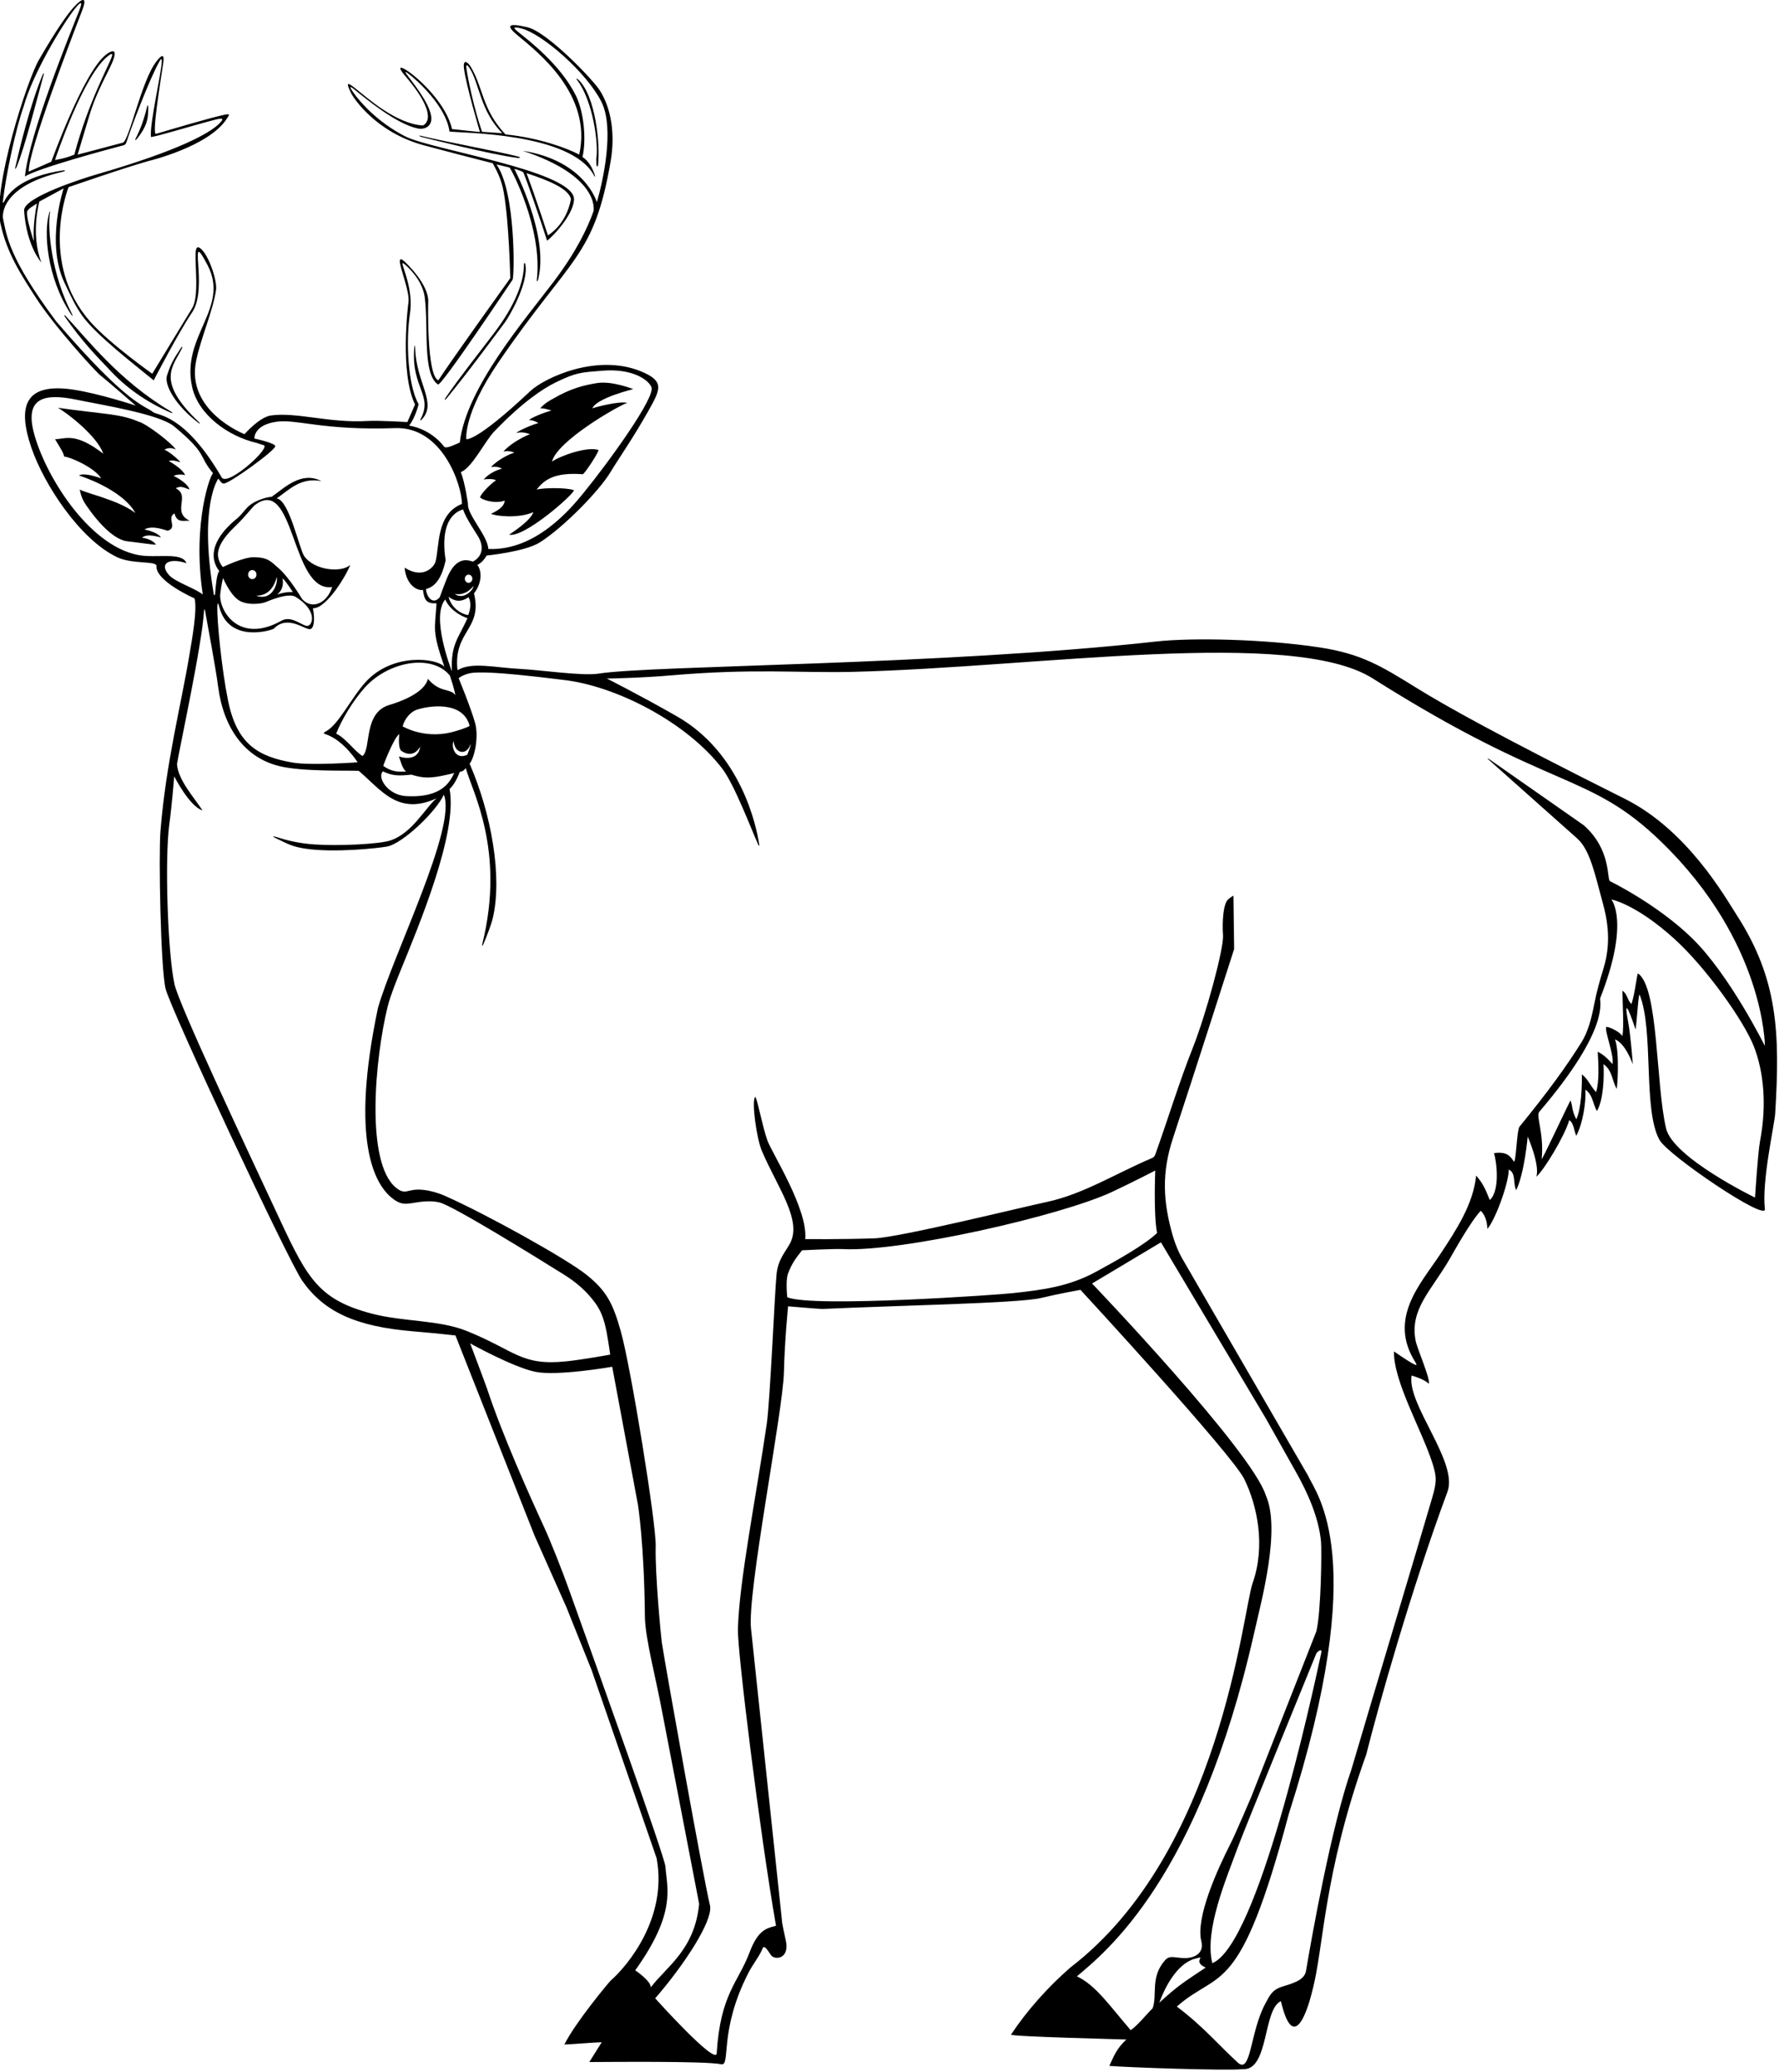 <?xml version="1.0" encoding="UTF-8"?>
<svg xmlns="http://www.w3.org/2000/svg" xmlns:xlink="http://www.w3.org/1999/xlink" width="432pt" height="503pt" viewBox="0 0 432 503" version="1.1">
<g id="surface1">
<path style=" stroke:none;fill-rule:nonzero;fill:rgb(0%,0%,0%);fill-opacity:1;" d="M 421.738 222.164 C 418.867 217.715 409.773 201.535 394.574 193.934 C 363.883 178.59 350.883 171.273 344.262 167.176 C 335.375 161.676 330.652 158.73 320.41 157.168 C 307.086 155.141 289.508 154.77 280.781 155.738 C 228.574 161.535 158.125 161.496 145.371 163.535 C 141.449 164.16 131.246 162.645 126.453 162.406 C 120.164 162.094 114.574 160.602 111.094 162.711 C 110.039 153.137 117.238 152.867 115.105 144.066 C 117.172 141.383 116.973 138.469 115.906 137.133 C 117.238 136.602 118.172 134.867 118.172 134.867 C 118.172 134.867 127.52 133.953 131.105 131.668 C 136.973 127.934 145.508 119.133 148.172 114.734 C 150.625 110.688 153.453 106.82 157.438 99.77 C 160.426 94.477 161.438 92.516 155.594 90.133 C 144.793 85.734 132.129 91.801 128.793 94.934 C 115.395 107.535 113.238 106.602 113.238 106.602 C 113.238 106.602 112.453 100.535 121.039 87.961 C 138.707 62.086 144.266 62.672 148.309 39 C 149.371 32.773 148.508 26.387 145.641 21.934 C 143.906 19.238 132.91 7.754 128.055 6.609 C 122.953 5.406 123.051 6.383 125.629 8.531 C 130.523 12.605 143.906 22.895 140.652 37.535 C 137.652 35.934 130.801 33.441 122.754 32.633 C 117.074 26.605 117.387 21.445 114.387 16.332 C 113.648 15.078 112.391 14.148 112.664 16.562 C 113.113 20.5 116.539 32.047 116.539 32.047 C 116.539 32.047 112.047 31.609 109.754 31.336 C 108.547 25.672 102.535 19.738 99.293 17.438 C 97.152 15.918 96.215 15.98 98.652 18.734 C 107.32 29 102.652 30.469 102.652 30.469 C 96.164 30.008 89.453 23.977 86.309 21.473 C 84.422 19.969 83.82 19.734 85.32 22.734 C 85.707 23.512 91.074 32.086 102.918 35.27 C 107.977 36.625 114.453 38.328 119.652 39.633 C 120.938 41.992 121.809 43.82 122.309 46.602 C 123.641 54.066 123.906 67.535 123.906 67.535 C 123.906 67.535 109.734 87.258 106.441 92.336 C 103.543 91.145 103.984 73.402 103.984 73.402 C 104.254 69.133 98.641 63.848 98.168 63.438 C 97.129 62.535 96.957 62.969 97.168 64.074 C 97.59 66.27 99.516 71.098 99.184 73.402 C 99.074 74.172 97.051 90.469 100.785 98.199 L 98.918 102.469 C 98.918 102.469 91.98 102.039 89.238 102.203 C 80.035 102.758 71.957 99.984 65.773 100.867 C 62.973 101.27 59.375 105.402 59.375 105.402 C 59.375 105.402 45.051 99.832 47.641 87.535 C 48.836 81.852 51.699 75.512 52.453 70.434 C 52.777 68.246 50.953 62.789 49.184 60.805 C 48.23 59.73 47.566 59.582 47.484 61.566 C 47.355 64.734 48.355 72.051 46.652 74.836 C 40.719 84.547 36.973 90.734 36.973 90.734 C 36.973 90.734 26.613 83.414 21.957 78.145 C 9.258 63.773 16.652 45.434 16.652 45.434 C 16.652 45.434 29.938 40.805 36.07 39.09 C 36.07 39.09 50.715 35.613 55.078 28.816 C 55.73 27.801 55.984 27.562 54.465 27.871 C 51.254 28.531 42.289 31.195 37.898 32.492 C 36.828 32.809 38.926 20.098 39.637 15.316 C 40.043 12.602 38.977 13.621 37.926 14.992 C 34.301 19.73 31.363 34.223 29.828 34.637 C 23.559 36.324 18.852 37.535 18.852 37.535 C 18.852 37.535 20.297 32.734 21.625 28.285 C 23.656 21.477 26.789 16.828 27.625 14.195 C 28.438 11.637 26.867 12.363 25.645 13.348 C 20.141 17.762 12.355 39.629 12.441 39.27 L 6.973 41.668 C 6.738 36.98 17.391 9.148 19.969 2.496 C 21.18 -0.641 20.195 -0.715 18.027 1.617 C 16.422 3.348 13.785 7.047 9.449 14.535 C 6.57 19.508 -1.781 45.379 0.094 54.195 C 1.656 61.523 5.227 66.852 8.691 72.242 C 13.188 79.242 23.27 90.301 24.406 91.152 C 25.453 91.934 32.973 98.469 32.973 98.469 C 32.973 98.469 24.094 95.535 17.785 94.59 C 5.883 92.809 4.254 98.773 7.586 108.59 C 10.645 117.598 19.414 130.977 28.441 135.27 C 32.184 137.047 38.059 136.113 37.984 137.398 C 37.773 141.133 47.238 145.27 47.238 145.27 C 47.969 147.949 46.594 155.383 46.039 158.734 C 44.016 171.004 40.305 185.137 38.973 201.668 C 38.488 207.695 39.012 235.102 40.207 240.031 C 41.422 245.043 69.996 306.086 73.398 310.938 C 78.617 318.383 86.219 322.051 100.438 323.219 C 105.652 323.645 110.602 324.215 110.602 324.215 L 129.801 372.793 L 137.523 390.137 L 143.68 405.496 L 159.453 451.137 C 162.117 465.535 152.52 477.137 148.254 480.867 C 147.719 481.402 139.719 491.004 137.051 496.336 C 138.652 496.336 144.52 495.801 146.117 495.801 L 143.105 500.602 C 147.371 500.602 171.312 500.32 175.105 501.137 C 177.586 501.668 174.387 493.137 181.852 478.734 C 182.738 477.027 184.707 474.469 185.238 472.867 C 185.676 472.219 186.371 473.418 187.191 474.609 C 188.125 475.965 191.691 475.566 190.871 471.359 C 190.488 469.395 189.852 466.941 189.852 465.938 C 189.852 465.938 182.48 396.309 182.387 395.535 C 181.32 387.004 190.148 342.68 190.363 333.125 C 190.539 325.418 191.375 317.137 191.375 317.137 C 191.375 317.137 199.094 317.809 199.871 317.773 C 217.512 316.945 247.418 316.41 252.789 315.113 C 257.16 314.059 262.375 313.137 262.375 313.137 C 262.375 313.137 299.16 352.988 302.148 359.07 C 305.293 365.469 307.379 375.262 304.176 384.336 C 301.773 391.137 296.441 449.668 259.906 477.668 C 254.48 482.41 249.508 487.938 245.508 493.938 C 245.176 494.434 273.242 495.105 273.508 495.137 C 271.105 497.402 270.574 499.004 269.375 501.535 C 274.176 501.938 297.773 502.734 301.773 502.336 C 308.176 502.734 306.641 487.82 311.039 485.82 C 314.641 501.02 318.641 483.418 318.641 483.418 C 321.5 472.934 321.242 455.27 331.773 425.934 C 334.574 414.734 342.664 385.934 351.492 362.152 C 354.176 354.938 341.613 340.965 342.773 333.938 C 343.613 334.164 345.973 334.938 346.973 335.938 C 347.352 334.695 344.16 327.469 343.773 325.535 C 342.254 317.891 347.531 313.379 351.973 305.734 C 352.953 304.055 356.973 296.734 359.574 293.934 C 360.574 294.934 361.117 296.371 361.176 298.336 C 363.031 296.297 366.375 287.336 366.375 283.934 C 368.176 284.734 367.375 287.336 368.176 288.934 C 370.176 284.934 370.977 275.934 370.977 275.934 C 370.977 275.934 373.977 282.734 373.082 285.668 C 374.988 284 379.977 275.734 381.066 271.938 C 382.16 272.543 382.32 274.906 382.773 275.734 C 384.375 272.734 385.176 267.535 384.977 264.535 C 386.773 265.734 386.773 267.934 387.773 269.734 C 389.375 267.137 389.574 261.336 389.375 258.336 C 391.574 259.934 391.375 262.137 392.574 264.336 C 392.699 264.562 393.375 255.535 392.176 252.336 C 394.773 253.336 396.504 258.398 396.504 258.398 C 396.504 258.398 396.008 251.484 395.375 248.137 C 393.965 240.664 396.375 247.535 397.176 249.934 C 397.574 246.934 397.887 240.812 398.176 241.535 C 401.656 250.336 398.914 269.398 402.977 276.734 C 405.027 280.445 428.941 296.648 428.574 293.535 C 427.773 286.734 430.902 273.09 431.07 270.359 C 432.281 250.758 431.746 237.672 421.738 222.164 Z M 114.039 176.199 C 113.641 176.602 110.887 177.473 109.508 177.801 C 102.84 179.402 97.773 176.336 97.773 176.336 C 98.305 174.336 99.781 172.82 101.105 172.336 C 104.082 171.309 112.441 170.066 114.039 176.199 Z M 98.707 187.402 C 98.238 187.051 95.973 188.035 93.074 185.934 C 93.09 185.719 95.645 179.078 96.973 178.199 C 96.973 178.199 96.574 181.168 97.375 182.234 C 97.52 182.289 100.129 184.48 102.039 181.27 C 101.574 184.637 98.273 184.137 96.875 183.637 C 97.273 184.703 97.641 186.602 98.707 187.402 Z M 94.574 171.137 C 88.172 173.004 90.195 181.789 88.039 183.535 C 86.238 182.535 83.84 179.059 81.629 178.117 C 82.992 174.664 85.711 170.113 88.586 166.922 C 94.332 160.531 104.887 158.656 109.238 164.004 C 110.316 167.133 110.574 168.734 110.574 168.734 C 109.238 167.004 106.84 168.27 103.906 164.801 C 103.105 168.27 96.977 170.434 94.574 171.137 Z M 92.973 187.27 C 95.508 188.469 97.105 188.336 99.906 188.066 C 103.371 189.152 105.227 188.902 110.309 187.668 C 109.441 189.215 107.906 193.801 98.574 193.27 C 94.18 193.016 91.508 188.734 92.973 187.27 Z M 110.172 179.934 C 110.371 183.035 113.473 183.535 114.273 180.535 C 114.273 181.469 113.652 182.699 113.473 183.234 C 110.473 184.637 109.473 181.137 110.172 179.934 Z M 109.723 162.984 C 109.34 161.902 104.652 149.668 108.117 145.535 C 109.586 148.867 113.523 150.086 113.523 150.086 C 111.172 155.234 109.473 156.434 109.723 162.984 Z M 113.719 149.27 C 113.637 149.484 109.852 148.602 108.918 144.867 C 110.031 145.719 111.621 146.484 113.773 144.984 C 113.773 144.984 114.801 146.469 113.719 149.27 Z M 110.371 144.184 C 110.371 144.184 111.422 144.387 112.273 144.137 C 113.723 143.684 114.023 143.234 115.023 142.285 C 114.871 143.184 112.723 145.785 110.371 144.184 Z M 112.875 140.5 C 112.875 139.953 113.285 139.508 113.789 139.508 C 114.297 139.508 114.707 139.953 114.707 140.5 C 114.707 141.051 114.297 141.492 113.789 141.492 C 113.285 141.492 112.875 141.051 112.875 140.5 Z M 114.84 136.336 C 114.074 136.184 110.84 134.469 108.441 140.602 C 107.73 142.41 107.41 143.258 106.785 145 C 104.918 147.137 103.453 144.469 103.453 143 C 105.848 142.387 107.301 140.148 108.223 136.035 C 106.574 125.336 111.539 123.969 112.441 123.668 C 113.141 125.77 115.41 129.105 116.074 130.184 C 117.422 132.383 117.426 134.965 114.84 136.336 Z M 120.039 104.734 C 126.852 97.629 131.855 94.344 134.957 92.828 C 139.98 90.375 141.129 90.422 146.168 90.004 C 153.707 89.371 157.449 92.277 158.172 93.934 C 159.379 96.219 147.73 112.305 141.66 119.723 C 138.824 123.188 130.219 133.793 118.574 133.27 C 118.473 130.117 113.371 124.867 113.641 122.336 C 113.641 122.336 112.973 117.402 111.906 114.602 C 114.574 113.668 117.906 106.867 120.039 104.734 Z M 113.277 16.691 C 113.129 15.609 113.352 15.52 114.051 16.578 C 116.363 20.09 116.613 27 121.984 32.336 L 117.051 32 C 115.137 26.41 113.648 19.367 113.277 16.691 Z M 101.652 98.133 C 98.992 93.477 98.551 82.734 99.551 76.133 C 100.34 70.945 98.246 66.047 97.812 64.434 C 97.645 63.797 97.73 63.668 98.352 64.234 C 98.52 64.383 102.594 67.711 103.152 72.234 C 104.082 79.785 102.551 90.734 106.352 93.336 C 107.145 93.879 124.016 68.547 124.453 67.934 C 124.969 67.215 125.238 46.422 120.551 39.934 C 120.551 39.934 122.129 40.262 123.734 40.672 C 123.957 40.73 131.816 55.297 130.363 67.891 C 130.301 68.441 130.531 68.398 130.684 67.801 C 133.406 57.145 124.887 40.98 124.887 40.98 C 125.926 41.277 126.809 41.59 127.051 41.836 C 127.352 42.133 131.652 54.535 132.852 58.434 C 134.578 57.172 139.828 51.309 139.352 47.934 C 137.852 41.234 104.754 36.336 98.453 33.133 C 91.809 29.758 87.492 24.883 85.785 22.434 C 84.805 21.031 84.832 20.738 86.094 21.75 C 88.879 23.992 96.18 30.074 101.406 31.18 C 103.266 31.574 105.082 30.539 104.699 28.172 C 104.129 24.664 99.91 19.68 98.723 18.008 C 98.227 17.309 98.457 17.355 99.152 17.875 C 101.43 19.578 108.379 25.93 109.152 31.934 C 111.945 32.32 138.508 32.148 144.199 42.512 C 144.414 42.906 144.672 43.223 144.406 42.422 C 143.969 41.102 143.07 39.129 141.453 38.133 C 142.453 33.633 141.73 27.051 139.852 23.234 C 136.176 15.758 128.449 9.867 125.77 7.715 C 123.953 6.258 125.543 6.656 126.551 6.898 C 131.609 8.109 142.508 17.641 146.051 24.734 C 149.32 31.27 146.336 44.352 144.934 49.094 C 144.934 49.094 142.117 39 126.918 36.602 C 145.586 42.734 144.234 50.973 144.113 51.312 C 142.703 55.258 140.031 61.012 134.387 68.469 C 127.48 77.586 113.152 94.234 111.652 107.434 C 110.688 107.836 108.309 109.066 107.852 108.434 C 104.285 103.867 99.352 103.336 99.352 103.336 C 100.953 101.199 101.652 98.133 101.652 98.133 Z M 127.852 42.035 C 133.398 43.859 138.07 45.816 138.652 48.336 C 137.453 54.734 133.051 57.133 133.051 57.133 C 133.051 57.133 130.16 48.129 127.852 42.035 Z M 67.09 102.391 C 72.012 101.664 78.32 104.555 95.992 103.934 C 107.371 103.535 112.156 117.672 112.172 122.336 C 105.773 124.867 106.781 132.926 105.719 136.469 C 105.391 137.57 102.785 140.734 98.254 137.801 C 98.652 142.203 101.504 143.504 102.703 143.199 C 103.039 145.902 103.711 146.562 106.004 146.469 C 105.57 153.039 104.918 153.184 107.906 161.867 C 106 159.746 95.328 158.441 88.828 165.539 C 85.301 169.391 82.141 176.09 79.035 177.617 C 78.59 177.836 78.531 178.074 78.93 178.199 C 83.445 179.602 86.84 185.066 86.84 185.066 C 86.84 185.066 75.496 185.891 71.105 185.137 C 62.574 183.668 57.5 180.586 55.375 170.066 C 53.805 162.309 52.699 150.734 52.762 147.43 C 52.785 146.328 52.934 146.145 53.242 147.328 C 55.574 156.336 66.094 152.98 66.52 152.602 C 69.852 149.137 74.117 152.992 75.32 152.734 C 76.254 152.602 76.52 150.336 75.984 147.668 C 79.32 147.801 84.254 139.402 85.051 137.133 C 82.918 139.133 76.254 138.469 73.867 135 C 72.656 133.238 70.254 121.402 67.184 121 C 70.117 119 72.973 115.801 78.039 116.801 C 73.16 114.254 68.957 118.535 65.984 120.602 C 64.52 120.715 61.289 121.629 59.688 123.594 C 59.395 123.949 58.145 125.406 57.754 125.719 C 47.629 133.855 53.797 138.992 53.238 138.668 C 52.629 139.336 52.414 142.004 52.23 144.188 C 52.191 144.617 51.98 144.621 51.914 144.242 C 48.203 122.637 53.012 116.199 53.012 116.199 C 53.398 116.57 53.664 117.355 54.305 117.402 C 55.605 117.496 66.809 109.387 66.84 108.336 C 66.84 107.535 61.773 106.469 61.773 106.469 C 61.773 106.469 61.516 103.211 67.09 102.391 Z M 68.641 140.402 C 69.508 141.203 71.105 143.734 71.105 143.734 C 71.105 143.734 69.395 143.59 67.305 144.336 C 68.973 142.934 68.707 141.402 68.641 140.402 Z M 67.641 137.934 C 65.773 136.336 65.172 135.336 61.707 135.27 C 59.098 135.219 54.117 137.668 54.117 137.668 C 54.117 137.668 52.254 135.668 53.184 133.133 C 53.891 130.953 55.82 128.996 57.59 127.297 C 59.176 125.781 61.508 122.922 61.766 122.719 C 71.656 114.934 70.613 144.055 80.672 142.504 C 79.453 146.336 75.852 148.199 73.34 145.406 C 73.34 145.406 70.277 140.195 67.641 137.934 Z M 67.227 140.066 C 67.508 141.953 65.941 146.012 62.145 144.598 C 64.586 144.672 66.359 143.25 67.227 140.066 Z M 61.266 140.594 C 60.703 140.594 60.246 140.102 60.246 139.492 C 60.246 138.883 60.703 138.391 61.266 138.391 C 61.828 138.391 62.281 138.883 62.281 139.492 C 62.281 140.102 61.828 140.594 61.266 140.594 Z M 53.496 144.105 C 53.789 141.566 54.172 140.336 54.172 140.336 C 54.172 140.336 55.641 143.934 57.707 145.535 C 59.762 147.125 63.547 146.574 64.441 146.199 C 67.965 144.73 70.496 144.203 71.699 144.855 C 77.051 148.066 75.984 151.668 74.785 151.934 C 73.586 152.199 71.051 149.402 68.52 150.602 C 57.984 156.602 53.035 148.117 53.496 144.105 Z M 26.453 13.434 C 27.227 12.887 27.391 13.027 27.133 13.801 C 26.332 16.18 21.523 24.559 18.051 37.535 C 15.754 38.535 13.352 38.836 13.352 38.836 C 13.352 38.836 20.352 17.734 26.453 13.434 Z M 13.652 78.035 C 2.031 62.445 1.656 57.301 0.723 52.984 C 0.672 52.742 -0.328 45.234 15.293 41.688 C 15.938 41.539 15.949 41.281 15.305 41.375 C 5.383 42.852 2.113 46.68 1.051 48.848 C 0.734 49.484 0.656 49.262 0.723 48.688 C 1.438 42.414 3.914 30.867 5.75 25.836 C 7.902 18 15.051 6.074 18.199 2.102 C 19.594 0.348 20.203 0.145 19.254 2.535 C 16.672 9.027 7.152 32.434 6.051 42.836 C 9.348 40.785 26.516 36.168 29.957 35.281 C 30.375 35.172 30.578 34.918 30.711 34.5 C 31.637 31.566 36.215 19.297 38.754 14.836 C 39.141 14.152 39.293 14.23 39.289 14.832 C 39.277 17.441 36.316 29.918 36.652 33.234 C 36.684 33.562 47.996 30.121 52.359 29.031 C 54.004 28.621 54.668 28.672 53.047 30.191 C 50.855 32.25 44.023 36.398 23.152 42.434 C 20.418 43.227 5.629 47.898 5.852 51.133 C 6.453 59.836 10.051 63.734 10.051 63.734 C 7.352 56.836 9.551 48.934 9.551 48.934 L 15.453 45.734 C 15.453 45.734 11.051 58.934 15.652 68.633 C 17.605 72.758 18.324 74.266 19.953 76.633 C 23.418 81.434 32.785 88.602 37.32 92.336 C 37.32 92.336 43.457 80.508 46.652 75.836 C 50.754 69.836 45.254 54.535 50.387 64.336 C 55.906 74.871 43.898 81.543 46.652 93.934 C 48.16 100.723 55.418 105.934 62.352 107.535 L 63.852 108.035 C 66.453 108.133 55.352 118.234 53.852 115.934 C 44.754 100.336 38.254 100.934 37.152 100.035 C 35.051 98.336 31.254 98.535 13.652 78.035 Z M 8.176 57.312 C 8.211 58.488 8.328 59 7.891 57.594 C 7.223 55.453 6.414 52.527 6.574 51.402 C 6.84 50.602 7.922 50.133 8.973 49.402 C 8.656 50.828 8.09 54.547 8.176 57.312 Z M 40.973 139.535 C 38.426 136.535 41.52 135.426 45.273 136.734 C 44.266 133.891 37.926 135.602 33.508 134.734 C 21.238 132.336 10.695 114.891 8.172 104.867 C 6.125 96.734 10.508 95.352 18.637 97.047 C 24.711 98.312 38.676 100.508 42.305 103.535 C 50.578 110.426 47.98 110.398 51.773 114.938 C 51.352 114.434 46.586 126.566 49.238 144.336 C 47.457 142.836 42.453 141.277 40.973 139.535 Z M 90.375 318.934 C 77.664 315.613 74.754 310.625 68.172 296.535 C 59.16 277.238 43.445 243.859 42.371 238.934 C 40.688 231.211 40 208.406 41.105 200.188 C 41.789 195.113 42.305 188.469 42.305 188.469 C 42.305 188.469 46.008 195.801 49.172 196.734 C 47.074 193.535 43.301 189.438 42.973 185.535 C 43.559 181.734 49.078 156.512 49.547 148.258 C 49.574 147.75 49.73 147.898 49.816 148.383 C 50.297 151.121 52.332 161.801 52.973 166.734 C 54.27 176.684 59.34 183.816 67.629 185.941 C 73.285 187.395 84.574 187.004 87.105 187.137 C 92.582 191.766 96.633 198.102 106.039 193.801 C 103.508 195.742 100.172 202.336 94.707 204.066 C 91.977 204.934 82.211 205.422 76.305 205.004 C 72.359 204.723 69.488 203.965 67.176 203.223 C 66.461 202.996 65.836 202.941 67.059 203.527 C 70.102 204.988 71.055 205.562 74.164 206.027 C 81.047 207.062 91.5 205.949 93.906 205.535 C 97.773 204.867 105.973 196.934 107.773 192.934 C 111.039 200.734 95.375 231.934 91.773 244.734 C 84.969 277.051 91.023 287.469 95.129 290.797 C 97.676 292.863 98.797 292.211 101.977 291.793 C 103.441 291.602 105.152 291.531 106.773 291.934 C 110.105 292.77 130.312 305.289 136.953 309.438 C 139.867 311.258 142.426 313.422 144.543 316.328 C 145.844 318.117 146.676 320.086 147.316 323.461 C 147.754 325.781 148.176 328.863 148.176 328.863 C 148.176 328.863 141.398 330.102 137.43 330.504 C 126.457 331.613 125.195 327.906 113.371 323.137 C 106.559 320.387 97.996 320.93 90.375 318.934 Z M 154.254 478.336 C 164.387 464.203 161.926 458.254 161.586 453.137 C 161.324 450.488 145.129 405.34 138.152 385.859 C 136.422 381.02 133.637 374.023 132.184 370.867 C 128.449 362.746 122.098 348.664 118.246 337.059 C 117.934 336.109 114.172 326.137 114.172 326.137 C 114.172 326.137 124.633 331.945 130.004 333.039 C 135.371 334.137 148.664 331.812 148.664 331.812 L 154.918 365.332 C 154.918 365.332 156.438 374.797 156.602 392.375 C 156.652 397.758 159.199 406.934 160.887 416.07 C 161.062 417.008 169.773 462.203 169.773 462.203 C 168.707 473.402 161.785 477.477 158.039 482.469 C 158.039 480.867 154.254 478.336 154.254 478.336 Z M 245.973 313.934 C 243.27 314.281 197.375 317.535 191.176 314.934 C 191.176 314.934 190.711 310.855 191.375 309.137 C 192.297 306.734 193.176 305.535 194.773 303.535 C 194.773 303.535 202.574 303.137 204.594 303.242 C 218.781 304.004 257.625 295.164 270.008 289.375 C 274.906 287.086 280.535 284.172 280.535 284.172 C 280.535 284.172 280.078 294.727 280.973 299.336 C 278.078 302.129 271.516 305.836 266.176 308.734 C 259.59 312.312 253.375 313.137 245.973 313.934 Z M 274.574 492.867 C 269.508 487.004 266.059 481.902 261.508 479.801 C 268.441 473.934 291.105 456.07 304.574 396.336 C 306.332 388.539 311.066 371.277 307.375 363.004 C 303.773 351.938 265.188 311.598 265.188 311.598 L 281.914 301.605 L 307.375 344.336 C 307.375 344.336 312.867 354.121 314.574 357.137 C 317.598 362.461 320.234 368.449 320.785 374.242 C 320.969 376.172 320.84 391.27 319.641 396.07 L 303.902 436.094 C 303.902 436.094 300.07 445.121 298.816 447.578 C 295.656 453.781 290.285 465.539 291.719 471.27 C 292.488 474.352 289.824 475.398 287.664 475.367 C 285.328 475.332 284.07 474.602 282.973 475.82 C 279.234 479.988 281.094 484.199 279.906 487.535 C 278.039 489.402 276.441 491.535 274.574 492.867 Z M 320.816 401.406 C 318.473 412.363 305.465 472.094 294.387 476.602 C 292.379 468.566 297.887 455.887 300.535 448.59 C 301.922 444.762 319.68 401.328 319.68 401.328 C 319.68 401.328 321.18 399.695 320.816 401.406 Z M 290.121 475.535 C 293.453 474.602 289.188 476.07 292.785 477.668 C 287.258 481.355 286.059 482.051 281.508 486.203 C 282.805 482.637 285.727 476.766 290.121 475.535 Z M 427.391 277.051 C 426.875 279.746 426.176 290.734 426.176 290.734 C 426.176 290.734 406.246 281.066 404.574 273.934 C 402.047 263.164 402.773 239.734 397.773 236.336 C 397.516 236.156 397.09 241.035 396.176 243.734 C 395.176 242.934 395.199 241.258 393.977 240.535 C 394 243.656 394.375 249.137 393.977 251.535 C 393.375 250.535 390.977 249.336 390.07 249.281 C 389.551 250.227 391.977 255.934 391.574 258.336 C 390.176 256.734 389.176 255.934 387.977 255.336 C 388.176 258.336 388.375 262.734 387.574 265.137 C 385.973 263.336 385.773 262.137 384.133 260.816 C 384.176 263.734 383.992 269.172 382.773 271.734 C 381.574 269.336 381.973 268.734 381.375 267.137 C 380.277 269.191 374.305 282.055 374.375 281.336 C 374.973 275.137 372.926 270.926 373.773 269.934 C 391.375 249.336 388.328 242.965 388.574 242.336 C 395.895 223.734 391.289 218.359 391.289 218.359 C 391.289 218.359 397.211 219.434 406.566 227.906 C 414.254 234.867 423.508 247.871 425.914 254.09 C 428.289 260.215 429.074 268.215 427.391 277.051 Z M 410.812 227.691 C 402.328 219.457 390.977 213.934 390.977 213.934 C 390.133 213.457 391.352 206.324 384.574 200.336 L 361.73 184.371 C 361.73 184.371 360.766 183.773 361.488 184.418 C 365.879 188.324 381.523 202.246 382.977 203.535 C 386.176 206.379 387.309 212.332 389.305 219.586 C 391.16 226.336 390.562 231.332 389.32 235.324 C 388.59 237.676 387.703 240.785 387.16 243.633 C 386.41 247.551 385.559 250.605 384.023 253.055 C 380.461 258.742 376.102 264.812 368.977 273.535 C 368.324 274.332 368.133 282.805 367.574 281.934 C 366.68 280.543 365.773 279.535 362.789 279.945 C 363.375 281.734 364.375 288.934 361.773 291.336 C 360.574 288.336 359.973 287.137 358.453 285.398 C 357.781 292.285 353.66 298.582 349.574 304.734 C 344.977 311.66 337.055 320.039 343.617 330.578 C 344.023 331.234 344.27 331.672 343.23 331.125 C 341.668 330.301 338.492 328.078 338.492 328.078 C 338.395 335.438 345.242 347.117 347.82 355.148 C 348.938 358.637 348.895 359.785 347.785 363.598 C 344.379 375.297 333.148 412.637 328.176 429.535 C 323.227 443.711 318.516 470.367 317.133 478.516 C 316.723 480.934 313.375 481.617 311.219 482.348 C 308.859 483.145 308.363 484.418 307.312 486.324 C 303.535 493.18 303.848 503.715 300.574 500.734 C 296.176 496.734 292.176 491.938 285.773 487.137 C 296.176 477.938 300.973 485.535 312.973 440.336 C 332.973 377.938 319.648 362.77 317.574 358.137 L 287.145 305.637 C 287.145 305.637 285.746 303.363 284.75 299.871 C 282.434 291.746 282.035 284.801 284.836 276.312 C 289.973 260.734 299.691 230.391 299.691 230.391 L 299.523 217.426 C 299.523 217.426 298.777 217.855 298.219 218.359 C 297.035 219.422 296.754 223.793 296.988 227.074 C 297.215 230.191 292.926 246.125 289.621 254.457 C 286.262 262.941 283.664 271.566 280.605 280.094 C 280.34 280.824 280.23 280.941 279.516 281.246 C 271.121 284.812 262.973 289.934 254.262 291.785 C 248.266 293.055 218.473 300.395 212.445 300.625 C 204.738 300.914 195.543 300.816 195.543 300.816 C 196.176 293.535 187.574 280.137 186.375 276.934 C 185.176 273.734 183.738 265.969 183.375 266.336 C 182.461 267.25 183.711 276.391 185.012 279.426 C 188.812 288.297 194.773 296.137 191.887 301.773 C 190.848 303.805 188.941 305.633 188.574 309.336 C 188.105 314.082 187.008 340.062 186.195 345.66 C 183.645 363.199 179.484 383.852 179.188 395.535 C 179.051 400.801 184.422 444.461 188.441 467.535 C 186.309 468.07 184.109 468.418 182.039 473.938 C 179.277 481.301 174.918 484.07 174.039 498.469 C 173.852 501.574 159.105 485.137 159.105 485.137 C 166.039 477.137 173.027 466.551 172.441 462.734 C 170.762 455.785 161.703 405.141 160.707 398.734 C 160.551 397.73 159.031 382.016 159.227 375.375 C 159.383 369.965 153.207 331.934 150.754 323.219 C 148.867 316.512 147.348 313.406 142.402 309.465 C 137.523 305.574 118.234 294.824 108.023 290.309 C 106.238 289.52 103.504 288.719 101.23 288.805 C 98.832 288.895 98.266 290.047 96.18 288.359 C 88.668 282.281 91.055 256.805 94.148 244.309 C 94.824 241.594 96.789 236.797 97.152 235.906 C 101.613 224.957 111.207 202.262 109.172 191.535 C 110.672 190.234 111.641 187.402 111.641 187.402 C 112.27 187.242 112.559 187.199 113.105 186.469 C 114.68 192.242 122.715 206.41 117.145 229.074 C 117.055 229.438 117.012 230.066 117.395 229.18 C 118.098 227.543 119.273 224.535 119.641 223.004 C 122.039 213.004 119.371 197.668 114.039 185.402 C 115.238 183.934 116.301 178.887 115.371 175.535 C 114.363 171.875 111.371 164.637 111.371 164.637 C 111.371 164.637 112.344 163.809 114.172 163.434 C 118.141 162.621 134.121 164.77 136.574 165.035 C 149.508 166.422 166.809 175.375 175.375 186.586 C 178.328 190.449 182.402 201.219 184.043 204.883 C 184.312 205.484 184.434 205.496 184.34 204.883 C 183.672 200.586 180.02 182.844 164.383 173.91 C 155.391 168.773 147.371 164.734 147.371 164.734 C 147.371 164.734 155.355 164.621 162.93 163.965 C 183.066 162.215 194.094 163.426 207.117 163.105 C 251.953 162.004 313.773 152.336 333.336 164.699 C 377.281 192.484 385.562 187.086 403.375 204.336 C 428.574 228.734 428.574 253.934 428.574 253.934 C 428.574 253.934 419.984 236.586 410.812 227.691 "/>
<path style=" stroke:none;fill-rule:nonzero;fill:rgb(0%,0%,0%);fill-opacity:1;" d="M 116.574 120.734 C 116.75 121.16 119.906 122.469 122.574 121.535 C 122.441 122.734 121.508 123.668 119.238 124.734 C 120.297 125.301 125.906 125.934 129.508 124.336 C 128.973 125.934 126.441 127.934 123.641 129.801 C 127.246 130.637 139.309 120.066 139.371 119 C 137.508 118.336 131.84 118.402 130.309 118.867 C 132.105 116.535 134.574 114.602 141.508 115.133 C 141.809 115.156 144.773 110.867 145.371 109.27 C 142.641 108.27 135.906 110.734 134.039 112.066 C 135.289 107.051 149.973 98.602 152.309 97.801 C 150.441 97.336 144.973 98.734 143.84 99.133 C 144.906 96.602 153.773 94.469 153.773 94.469 C 153.773 94.469 148.641 92.402 144.973 93 C 141.938 93.496 138.707 94.199 134.172 96.867 C 134.031 96.961 132.371 97.746 131.172 99.133 C 131.973 99.066 133.105 99.402 133.906 99.668 C 132.105 100.133 128.918 101.43 128.441 102 C 129.238 101.934 130.371 102.402 130.707 102.734 C 129.641 102.934 125.863 104.523 125.371 105.133 C 126.641 104.734 127.906 105.133 128.707 105.402 C 126.574 106.199 123.426 108.125 122.238 109.668 C 123.238 109.336 124.172 109.602 124.906 109.867 C 122.105 110.801 119.711 112.746 119.238 113.402 C 120.172 113.199 121.172 113.336 121.906 113.801 C 121.039 113.934 118.84 114.801 117.441 116.402 C 118.441 116.27 119.773 116.199 120.441 116.602 C 119.105 117.469 116.781 119.859 116.574 120.734 "/>
<path style=" stroke:none;fill-rule:nonzero;fill:rgb(0%,0%,0%);fill-opacity:1;" d="M 42.672 118.535 C 43.871 117.934 44.371 118.234 45.973 118.836 C 45.82 117.68 43.473 116.133 42.176 115.562 C 42.773 115.133 44.273 115.133 44.973 115.336 C 44.273 113.934 42.066 112.504 40.973 111.934 C 41.871 111.633 42.473 111.836 43.773 112.234 C 43.57 111.723 40.973 109.535 39.906 109.164 C 40.574 108.836 41.371 108.535 42.672 109.133 C 41.875 107.699 35.574 102.836 33.574 102.336 C 29.172 100.434 25.332 100.586 14.039 99 C 15.609 99.77 23.48 105.594 25.074 110.133 C 18.273 104.934 16.074 106.535 13.371 106.633 C 14.973 109.301 15.348 109.809 15.574 110.836 C 17.074 110.934 22.973 113.535 24.574 116.133 C 22.398 115.359 20.074 114.836 19.172 115.434 C 19.172 115.434 29.574 118.633 32.871 124.535 C 28.672 121.336 20.773 119.734 19.371 118.836 C 19.672 120.633 20.348 121.832 20.973 122.734 C 24.414 127.707 28.07 131.172 31.074 131.434 C 32.211 131.535 37.316 132.27 37.848 132.234 C 37.348 131.234 35.473 130.633 34.473 130.535 C 35.871 129.336 38.773 130.512 39.074 130.434 C 38.273 129.336 36.172 128.777 35.074 128.535 C 37.172 127.336 40.508 128.918 40.773 128.836 C 43.172 128.086 40.371 125.758 42.371 124.633 C 42.973 127.133 44.781 126.281 46.074 126.434 C 41.574 124.234 46.371 120.434 42.672 118.535 "/>
<path style=" stroke:none;fill-rule:nonzero;fill:rgb(0%,0%,0%);fill-opacity:1;" d="M 100.59 84.504 C 99.812 94.207 105.281 95.938 102.086 101.836 C 101.973 102.043 102.125 102.121 102.301 101.949 C 106.371 97.902 101.012 93.016 100.816 84.5 C 100.801 83.68 100.656 83.703 100.59 84.504 "/>
<path style=" stroke:none;fill-rule:nonzero;fill:rgb(0%,0%,0%);fill-opacity:1;" d="M 108.473 96.68 C 113.301 90.887 121.566 79.645 122.652 78.199 C 123.535 77.023 128.438 68.762 127.566 64.145 C 127.488 63.73 127.234 63.789 127.234 64.188 C 127.195 71.578 121.203 79.285 119.051 82.066 C 116.953 84.867 111.48 91.754 108.273 96.469 C 107.812 97.141 107.953 97.301 108.473 96.68 "/>
<path style=" stroke:none;fill-rule:nonzero;fill:rgb(0%,0%,0%);fill-opacity:1;" d="M 125.836 38.012 C 121.535 36.871 108.562 34.516 102.219 32.98 C 101.375 32.777 102.16 33.199 102.16 33.199 C 102.16 33.199 119.066 37.52 125.672 38.336 C 126.266 38.41 126.543 38.199 125.836 38.012 "/>
<path style=" stroke:none;fill-rule:nonzero;fill:rgb(0%,0%,0%);fill-opacity:1;" d="M 144.785 38.602 L 144.852 40.121 C 144.852 40.121 145.148 40.766 145.223 40.133 C 145.805 35.109 144.625 23.098 140.348 19.254 C 140.062 19 139.883 19.078 140.086 19.344 C 144.004 24.395 145.418 35.051 144.785 38.602 "/>
<path style=" stroke:none;fill-rule:nonzero;fill:rgb(0%,0%,0%);fill-opacity:1;" d="M 41.402 99.836 C 28.898 92.422 21.117 82.254 16.004 76.789 C 15.629 76.391 15.469 76.48 15.738 76.867 C 20.039 83.055 23.617 86.641 26.254 89.402 C 30.531 94.156 35.66 97.641 41.352 100.133 C 42.043 100.438 42.074 100.23 41.402 99.836 "/>
<path style=" stroke:none;fill-rule:nonzero;fill:rgb(0%,0%,0%);fill-opacity:1;" d="M 48.113 102.613 C 48.586 102.973 48.688 102.852 48.273 102.457 C 37.566 92.273 42.145 88.914 44.211 84.492 C 44.379 84.137 44.184 84.098 43.973 84.41 C 41.988 87.383 41.363 88.617 40.52 91.27 C 39.906 93.715 42.887 98.629 48.113 102.613 "/>
<path style=" stroke:none;fill-rule:nonzero;fill:rgb(0%,0%,0%);fill-opacity:1;" d="M 33.219 33.742 C 35.941 30.395 36.02 28.352 35.996 25.875 C 35.992 25.508 35.816 25.508 35.727 25.875 C 34.938 29.199 33.977 31.629 32.934 33.633 C 32.711 34.062 32.93 34.102 33.219 33.742 "/>
<path style=" stroke:none;fill-rule:nonzero;fill:rgb(0%,0%,0%);fill-opacity:1;" d="M 10.367 18.129 C 7.305 25.34 4.594 36.742 3.734 40.531 C 3.551 41.34 3.859 40.934 4.043 40.504 C 5.973 35.992 9.309 22.777 10.582 18.227 C 10.73 17.699 10.594 17.598 10.367 18.129 "/>
<path style=" stroke:none;fill-rule:nonzero;fill:rgb(0%,0%,0%);fill-opacity:1;" d="M 17.441 76.145 C 12.512 66.723 11.48 55.484 12.141 51.547 C 12.207 51.156 12.102 51.227 11.98 51.605 C 10.504 56.297 11.426 67.492 17.195 76.223 C 17.609 76.852 17.781 76.797 17.441 76.145 "/>
</g>
</svg>
